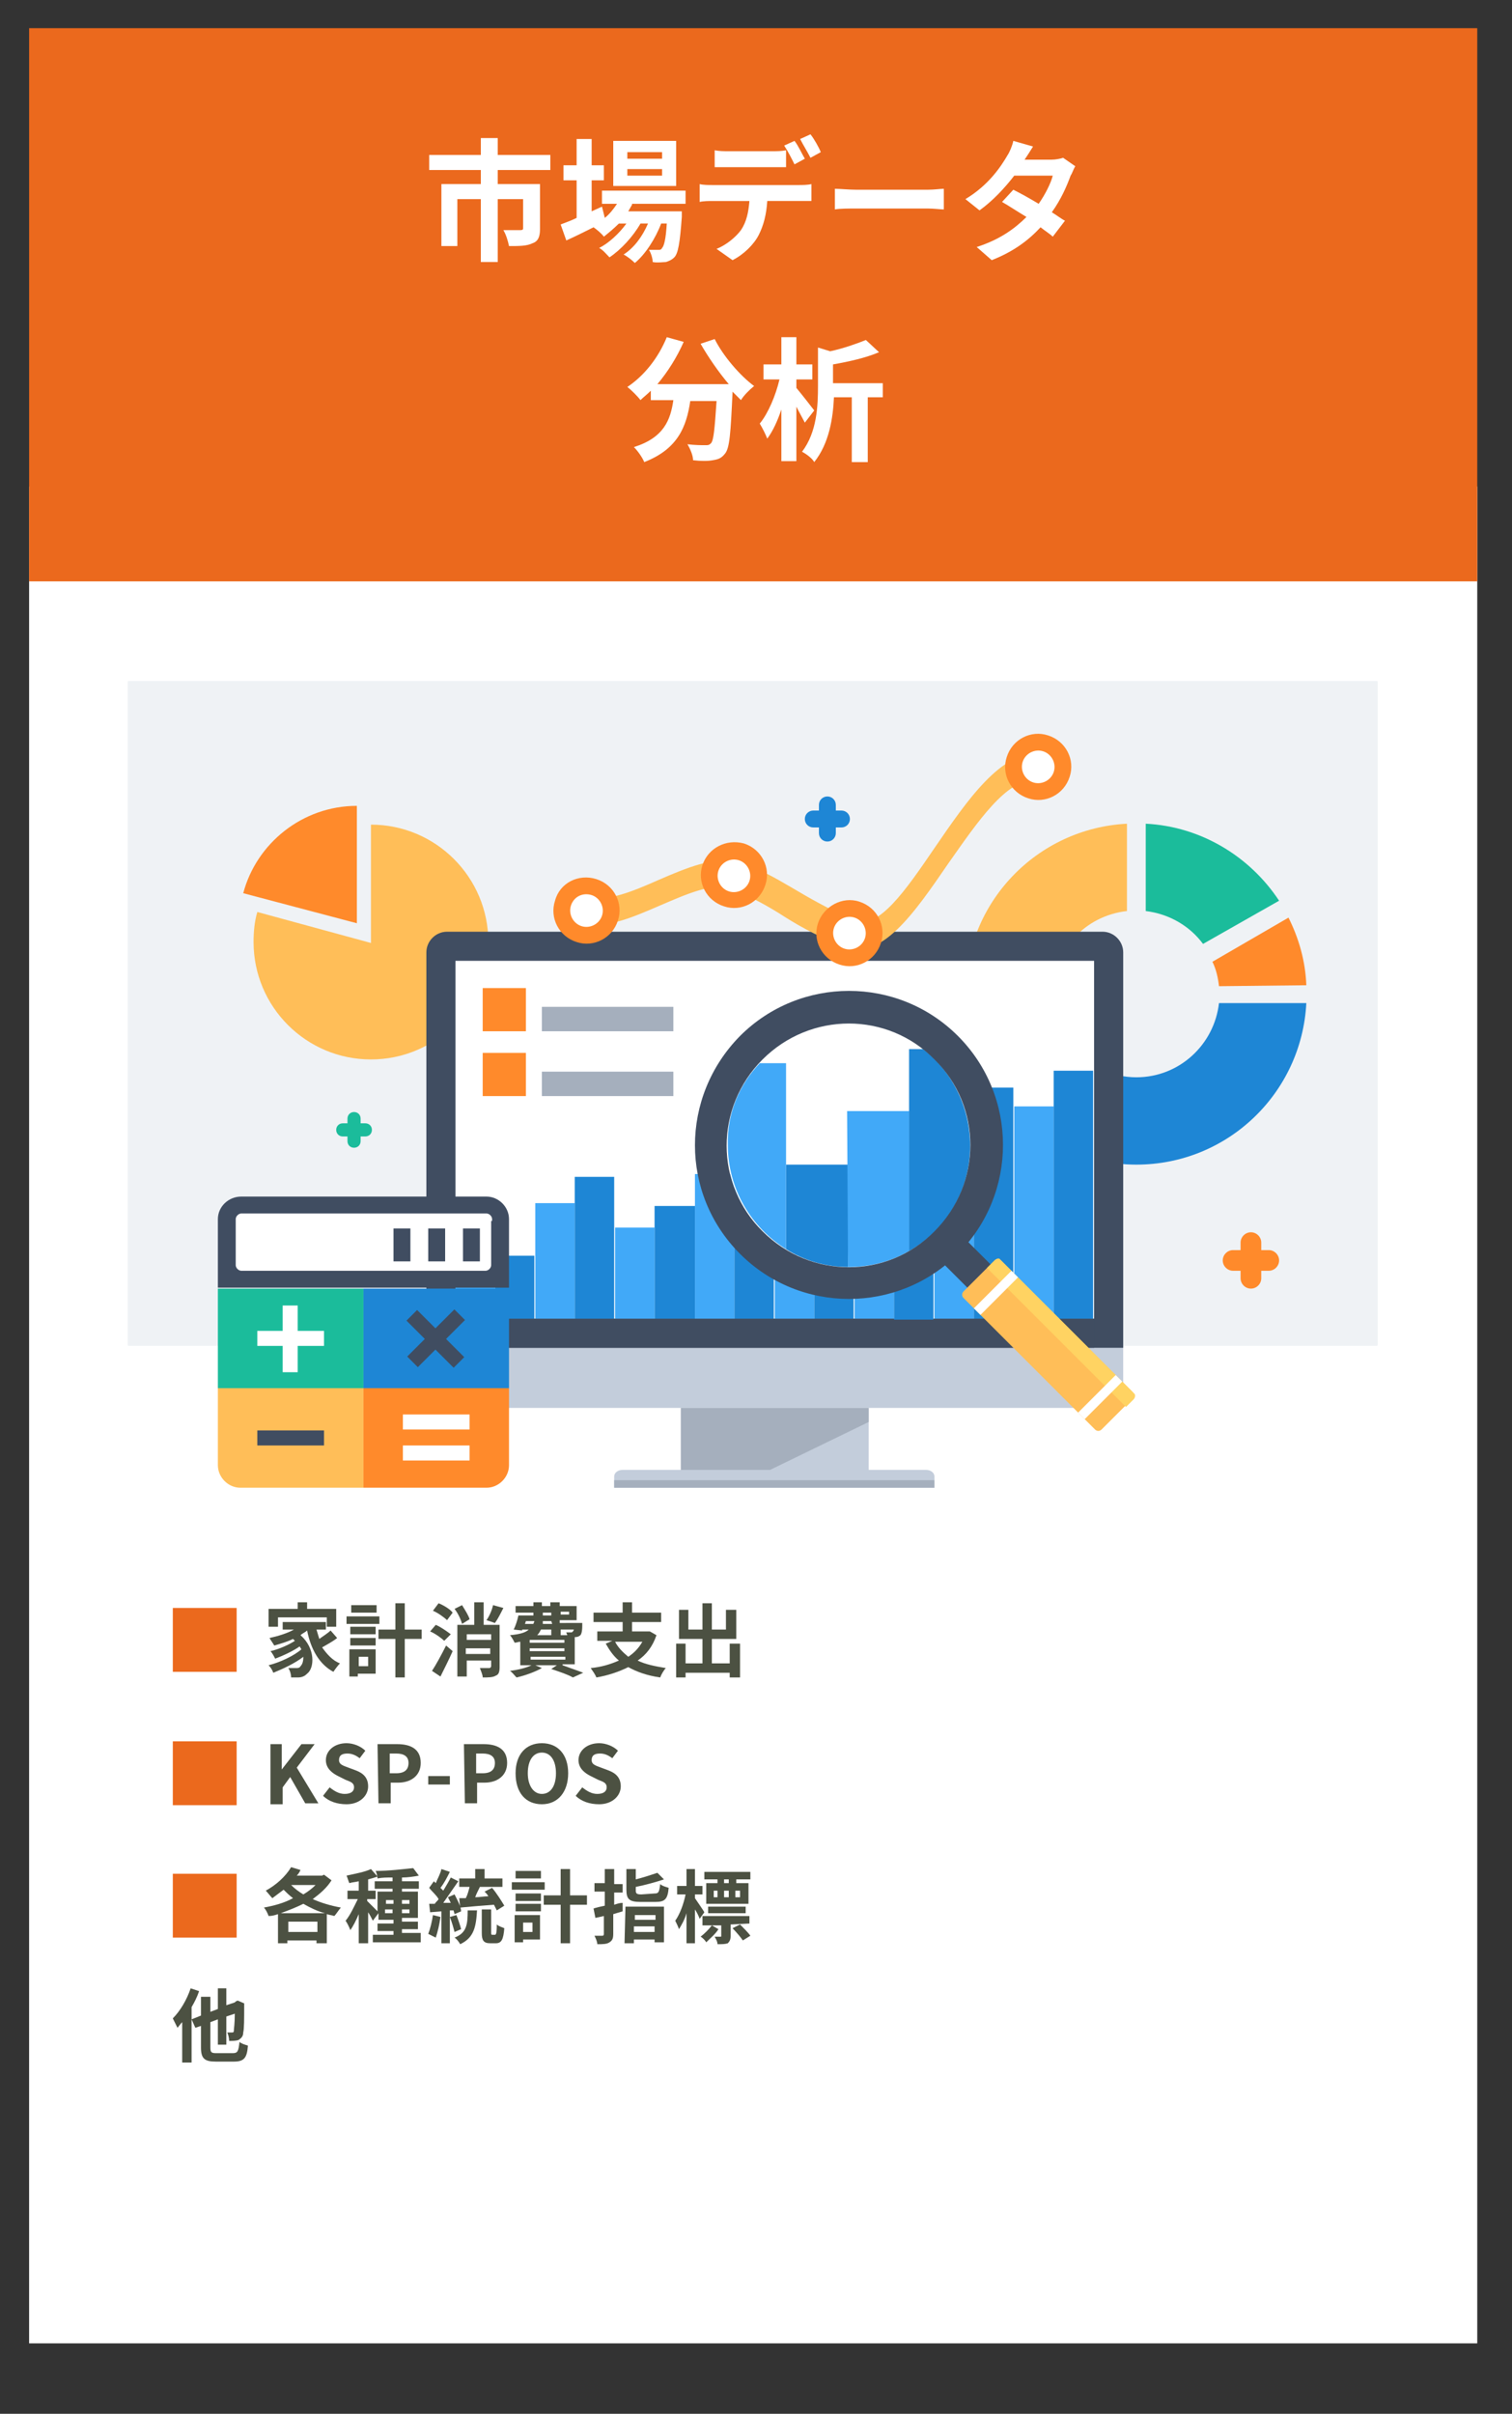 <?xml version="1.0" encoding="utf-8"?>
<!-- Generator: Adobe Illustrator 26.0.1, SVG Export Plug-In . SVG Version: 6.00 Build 0)  -->
<svg version="1.1" id="レイヤー_1" xmlns="http://www.w3.org/2000/svg" xmlns:xlink="http://www.w3.org/1999/xlink" x="0px"
	 y="0px" viewBox="0 0 161 257" style="enable-background:new 0 0 161 257;" xml:space="preserve">
<rect x="0" y="0" width="161" height="257" fill="#333333" stroke="none"/>
<style type="text/css">
	.st0{fill:#FFFFFF;}
	.st1{fill:#EB691D;}
	.st2{fill:#4C5142;}
	.st3{fill:#EFF2F5;}
	.st4{fill-rule:evenodd;clip-rule:evenodd;fill:#1E86D5;}
	.st5{fill-rule:evenodd;clip-rule:evenodd;fill:#FFBE58;}
	.st6{fill-rule:evenodd;clip-rule:evenodd;fill:#1BBC9B;}
	.st7{fill-rule:evenodd;clip-rule:evenodd;fill:#FF8A2B;}
	.st8{fill-rule:evenodd;clip-rule:evenodd;fill:#C3CDDB;}
	.st9{fill-rule:evenodd;clip-rule:evenodd;fill:#404D61;}
	.st10{fill-rule:evenodd;clip-rule:evenodd;fill:#A5AFBD;}
	.st11{fill-rule:evenodd;clip-rule:evenodd;fill:#FFFFFF;}
	.st12{fill-rule:evenodd;clip-rule:evenodd;fill:#41A9F8;}
	.st13{fill-rule:evenodd;clip-rule:evenodd;fill:#FFD362;}
</style>
<rect x="3.1" y="51.8" class="st0" width="154.2" height="197.7"/>
<rect x="3.1" y="3" class="st1" width="154.2" height="58.9"/>
<g>
	<g>
		<path class="st0" d="M53,18.1v1.5h4.5v4.8c0,0.8-0.2,1.3-0.8,1.5c-0.6,0.3-1.4,0.3-2.5,0.3c-0.1-0.5-0.3-1.2-0.6-1.7
			c0.7,0,1.5,0,1.8,0s0.3-0.1,0.3-0.2v-3.1H53v6.7h-1.8v-6.7h-2.5v5H47v-6.6h4.2v-1.5h-5.5v-1.6h5.5v-1.8H53v1.8h5.6v1.6
			C58.6,18.1,53,18.1,53,18.1z"/>
		<path class="st0" d="M67.3,21.8c-0.1,0.2-0.3,0.5-0.4,0.7h5.7c0,0,0,0.4,0,0.6c-0.2,2.8-0.4,3.9-0.8,4.3c-0.3,0.3-0.6,0.4-0.9,0.5
			c-0.3,0-0.9,0.1-1.4,0c0-0.4-0.2-1-0.4-1.3c0.5,0,0.8,0,1,0s0.3,0,0.4-0.2c0.2-0.2,0.4-0.9,0.5-2.6h-0.6c-0.6,1.6-1.7,3.3-2.8,4.2
			c-0.3-0.3-0.8-0.7-1.2-0.9c1.1-0.7,2-1.9,2.6-3.3h-0.8c-0.8,1.4-2.1,2.8-3.3,3.6c-0.3-0.3-0.7-0.8-1.1-1c1-0.5,2.1-1.5,2.9-2.6
			h-0.8c-0.5,0.5-1.1,1-1.6,1.4c-0.2-0.3-0.8-0.8-1.1-1c-1,0.5-2,1-2.9,1.4l-0.6-1.7c0.5-0.2,1.1-0.4,1.7-0.7v-4H60v-1.6h1.4v-2.8
			H63v2.8h1.3v1.6H63v3.3l1.1-0.5l0.3,1.2c0.5-0.4,0.9-0.9,1.3-1.5h-1.6v-1.4H73v1.4h-5.7V21.8z M72,19.8h-6.7V15H72V19.8z
			 M70.5,16.2h-3.7v0.7h3.7V16.2z M70.5,18h-3.7v0.7h3.7V18z"/>
		<path class="st0" d="M85.1,19.7c0.3,0,0.9,0,1.3-0.1v1.8c-0.4,0-0.9,0-1.3,0h-3.4c-0.1,1.5-0.4,2.6-0.9,3.6s-1.6,2.1-2.8,2.7
			l-1.7-1.2c1-0.4,2-1.2,2.6-2c0.6-0.9,0.8-1.9,0.9-3.1h-3.9c-0.4,0-1,0-1.4,0.1v-1.9c0.4,0.1,0.9,0.1,1.4,0.1H85.1z M77.6,17.8
			c-0.5,0-1.1,0-1.5,0V16c0.5,0.1,1,0.1,1.5,0.1h4.6c0.5,0,1,0,1.5-0.1v1.8c-0.5,0-1,0-1.5,0H77.6z M84.6,17.5
			c-0.3-0.6-0.7-1.4-1.1-2l1.1-0.5c0.4,0.5,0.8,1.4,1.1,1.9L84.6,17.5z M86.3,16.8c-0.3-0.6-0.8-1.4-1.1-2l1.1-0.5
			c0.4,0.5,0.9,1.4,1.1,1.9L86.3,16.8z"/>
		<path class="st0" d="M88.9,20.1c0.5,0,1.5,0.1,2.3,0.1h7.6c0.7,0,1.3-0.1,1.7-0.1v2.2c-0.3,0-1.1-0.1-1.7-0.1h-7.6
			c-0.8,0-1.8,0-2.3,0.1V20.1z"/>
		<path class="st0" d="M114.5,17.7c-0.2,0.3-0.3,0.7-0.5,1c-0.4,1.1-1,2.5-2,3.9c0.5,0.3,1,0.7,1.4,0.9l-1.3,1.7
			c-0.3-0.3-0.8-0.6-1.3-1c-1.3,1.4-2.9,2.6-5.2,3.5l-1.6-1.4c2.5-0.8,4.1-2,5.3-3.2c-1-0.6-1.9-1.2-2.6-1.6l1.2-1.3
			c0.8,0.4,1.7,0.9,2.7,1.5c0.7-1,1.3-2.2,1.5-3H108c-1,1.3-2.3,2.7-3.7,3.7l-1.5-1.2c2.5-1.5,3.8-3.5,4.5-4.7
			c0.2-0.3,0.5-1,0.6-1.5l2.1,0.6c-0.3,0.5-0.7,1.1-0.9,1.4l0,0h2.9c0.4,0,0.9-0.1,1.2-0.2L114.5,17.7z"/>
		<path class="st0" d="M76.1,36.1c0.9,1.8,2.7,3.9,4.2,5c-0.5,0.4-1.1,1-1.4,1.5c-0.3-0.3-0.6-0.6-0.9-0.9v0.1
			c-0.2,4.3-0.3,5.9-0.8,6.5c-0.4,0.5-0.7,0.6-1.3,0.7c-0.5,0.1-1.3,0.1-2.1,0c0-0.5-0.3-1.2-0.6-1.7c0.8,0.1,1.5,0.1,1.9,0.1
			c0.3,0,0.4,0,0.6-0.2c0.3-0.3,0.4-1.6,0.6-4.5h-2.8c-0.4,2.7-1.3,5.1-4.9,6.5c-0.2-0.5-0.7-1.2-1.1-1.6c3.2-1,3.9-2.9,4.2-5h-2.4
			v-1c-0.4,0.4-0.8,0.7-1.1,1c-0.3-0.4-1-1.1-1.4-1.4c1.8-1.2,3.3-3.1,4.2-5.3l1.8,0.5c-0.7,1.6-1.7,3.2-2.8,4.5h7.6
			c-1.1-1.3-2.2-2.9-3-4.3L76.1,36.1z"/>
		<path class="st0" d="M85.7,45c-0.2-0.4-0.6-1.1-0.9-1.7v5.8h-1.6v-5.5c-0.4,1.2-0.9,2.3-1.5,3.1c-0.2-0.5-0.5-1.1-0.8-1.6
			c0.9-1.1,1.7-3,2.1-4.7h-1.7v-1.6h1.9v-2.9h1.6v2.9h1.7v1.6h-1.7v0.9c0.5,0.6,1.6,2,1.9,2.4L85.7,45z M94.2,42.3h-1.8v6.9h-1.7
			v-6.9h-1.9c-0.1,2.2-0.5,4.9-2.1,6.9c-0.2-0.4-0.9-0.9-1.3-1.1c1.6-2.1,1.7-4.9,1.7-7V37l1.3,0.4c1.4-0.3,2.8-0.8,3.8-1.2l1.4,1.3
			c-1.4,0.6-3.2,1-4.9,1.3v2H94v1.5H94.2z"/>
	</g>
</g>
<path class="st1" d="M25.2,171.2v6.8h-6.8v-6.8H25.2z"/>
<path class="st2" d="M35.9,174.4c-0.5,0.4-1.1,0.7-1.6,1c0.5,0.7,1.1,1.4,1.9,1.7c-0.2,0.2-0.5,0.6-0.7,0.9
	c-1.5-0.8-2.4-2.4-2.8-4.4l0,0c-0.2,0.2-0.5,0.3-0.7,0.5c1.6,1.4,1.5,3.5,0.7,4.1c-0.3,0.3-0.6,0.4-1,0.4c-0.2,0-0.5,0-0.7,0
	c0-0.3-0.1-0.7-0.3-1c0.3,0,0.6,0,0.8,0c0.2,0,0.4,0,0.5-0.2c0.2-0.2,0.3-0.5,0.3-1c-0.9,0.7-2.2,1.3-3.2,1.7
	c-0.1-0.3-0.3-0.6-0.5-0.8c1.2-0.3,2.7-1,3.5-1.7c-0.1-0.1-0.1-0.2-0.2-0.3c-0.7,0.5-1.8,1-2.6,1.3c-0.1-0.2-0.3-0.6-0.5-0.8
	c0.9-0.2,2-0.7,2.6-1.1c-0.1-0.1-0.1-0.1-0.2-0.2c-0.6,0.3-1.3,0.5-2,0.7c-0.1-0.2-0.4-0.6-0.5-0.8c0.9-0.2,1.9-0.5,2.6-0.9h-1.2
	v-0.8h4.6v0.8h-1c0.1,0.3,0.2,0.7,0.3,1c0.4-0.3,0.9-0.6,1.2-0.9L35.9,174.4z M29.6,173.2h-1v-1.9h3.1v-0.7h1v0.7h3.1v1.9h-1v-1
	h-5.2C29.6,172.2,29.6,173.2,29.6,173.2z"/>
<path class="st2" d="M40.4,172.9h-3.5v-0.8h3.5V172.9z M40,178.2h-1.9v0.3h-0.9v-2.9H40V178.2z M37.3,173.2H40v0.8h-2.7V173.2z
	 M37.3,174.4H40v0.8h-2.7V174.4z M40.1,171.7h-2.7v-0.8h2.7V171.7z M38.2,176.4v1h1v-1H38.2z M44.9,174.5h-1.8v4.1h-1v-4.1h-1.8v-1
	h1.8v-2.8h1v2.8h1.8V174.5z"/>
<path class="st2" d="M47.3,174.7c-0.3-0.3-1-0.8-1.5-1l0.6-0.7c0.5,0.2,1.2,0.7,1.6,1L47.3,174.7z M46,177.9c0.4-0.6,1-1.7,1.5-2.7
	l0.7,0.6c-0.4,0.9-0.9,1.9-1.3,2.7L46,177.9z M46.7,170.7c0.5,0.2,1.2,0.6,1.5,1l-0.6,0.8c-0.3-0.3-1-0.8-1.5-1L46.7,170.7z
	 M49.2,172.9c-0.1-0.4-0.4-1.1-0.8-1.6l0.8-0.4c0.3,0.5,0.7,1.1,0.8,1.5L49.2,172.9z M53.2,177.5c0,0.5-0.1,0.8-0.4,0.9
	c-0.3,0.2-0.8,0.2-1.4,0.2c0-0.3-0.2-0.7-0.3-1c0.4,0,0.8,0,1,0c0.1,0,0.2-0.1,0.2-0.2v-0.6h-2.6v1.7h-1V173h1.8v-2.4h1v2.4h1.7
	V177.5z M49.7,174v0.6h2.6V174H49.7z M52.2,176.1v-0.6h-2.6v0.6H52.2z M53.6,171.2c-0.3,0.6-0.6,1.2-0.9,1.6l-0.9-0.3
	c0.3-0.4,0.6-1.1,0.7-1.6L53.6,171.2z"/>
<path class="st2" d="M59.9,177.3c0.8,0.3,1.7,0.6,2.2,0.8l-1.1,0.5c-0.5-0.3-1.4-0.6-2.3-0.9l0.6-0.4H57l0.7,0.3
	c-0.7,0.4-1.8,0.8-2.7,1c-0.2-0.2-0.5-0.6-0.7-0.7c0.8-0.1,1.7-0.3,2.3-0.6h-1.2v-2.5c-0.2,0-0.4,0.1-0.6,0.1
	c-0.1-0.2-0.3-0.6-0.5-0.8c1.1-0.1,1.7-0.3,2-0.6h-0.7v0.1l-0.9-0.1c0.2-0.4,0.4-1,0.5-1.5h1.6v-0.3h-1.9V171h1.9v-0.4h0.9v0.4h0.9
	v-0.4h1v0.4h1.8v1.5h-1.8v0.3H62c0,0,0,0.2,0,0.3c0,0.6-0.1,0.9-0.2,1c-0.1,0.1-0.3,0.2-0.5,0.2h-0.1v2.9h-1.3V177.3z M55.9,172.9
	h0.9c0-0.1,0.1-0.2,0.1-0.3H56L55.9,172.9z M60.1,174.6h-3.7v0.3h3.7V174.6z M60.1,175.5h-3.7v0.3h3.7V175.5z M56.5,176.7h3.7v-0.3
	h-3.7V176.7z M57.6,173.5c-0.1,0.2-0.2,0.4-0.4,0.6h1.5v-0.6H57.6z M58.7,172.6h-0.9c0,0.1,0,0.2,0,0.3h1L58.7,172.6L58.7,172.6z
	 M57.8,172h0.9v-0.3h-0.9V172z M59.7,171.6v0.3h0.9v-0.3H59.7z M59.7,173.5v0.6h0.7c0-0.1-0.1-0.2-0.1-0.3c0.2,0,0.4,0,0.5,0
	s0.1,0,0.2-0.1c0,0,0.1-0.1,0.1-0.2H59.7z"/>
<path class="st2" d="M69.9,174.1c-0.4,1.2-1.1,2.1-2,2.7c0.8,0.4,1.8,0.6,3,0.8c-0.2,0.2-0.5,0.7-0.6,1c-1.4-0.2-2.5-0.6-3.4-1.1
	c-1,0.5-2.2,0.9-3.4,1.1c-0.1-0.3-0.4-0.7-0.6-1c1.1-0.1,2.1-0.4,3-0.8c-0.6-0.5-1-1.1-1.4-1.8l0.7-0.3h-1.6v-1h2.7v-1h-3.1v-1h3.1
	v-1.1h1v1.1h3.1v1h-3.1v1H69h0.2L69.9,174.1z M65.5,174.8c0.3,0.6,0.8,1.1,1.4,1.6c0.6-0.4,1.1-0.9,1.5-1.6H65.5z"/>
<path class="st2" d="M78.8,175v3.6h-1.1v-0.5H73v0.5h-1V175h1v2.1h1.8v-2.6h-2.5v-3.1h1v2.1h1.5v-2.8h1v2.8h1.5v-2.1h1.1v3.1h-2.6
	v2.6h1.9V175H78.8z"/>
<path class="st1" d="M25.2,185.4v6.8h-6.8v-6.8H25.2z"/>
<path class="st2" d="M28.8,185.7H30v2.7l0,0l2.1-2.7h1.4l-1.9,2.5l2.3,3.8h-1.4l-1.6-2.8l-0.8,1.1v1.8h-1.3
	C28.8,192.1,28.8,185.7,28.8,185.7z"/>
<path class="st2" d="M34.4,191.2l0.7-0.9c0.5,0.4,1,0.7,1.6,0.7c0.7,0,1-0.3,1-0.7c0-0.5-0.4-0.6-0.9-0.8l-0.8-0.4
	c-0.6-0.3-1.3-0.8-1.3-1.7c0-1,0.9-1.8,2.2-1.8c0.7,0,1.5,0.3,2,0.8l-0.6,0.8c-0.4-0.3-0.8-0.5-1.3-0.5c-0.6,0-0.9,0.2-0.9,0.7
	s0.5,0.6,1,0.8l0.8,0.3c0.8,0.3,1.3,0.8,1.3,1.7c0,1-0.9,1.9-2.3,1.9C35.9,192.1,35,191.8,34.4,191.2z"/>
<path class="st2" d="M40.2,185.7h2.1c1.4,0,2.5,0.5,2.5,2c0,1.4-1.1,2.1-2.4,2.1h-0.8v2.2h-1.3L40.2,185.7L40.2,185.7z M42.2,188.8
	c0.9,0,1.3-0.4,1.3-1.1c0-0.7-0.5-1-1.3-1h-0.7v2.1H42.2z"/>
<path class="st2" d="M45.6,189.1h2.3v0.9h-2.3V189.1z"/>
<path class="st2" d="M49.4,185.7h2.1c1.4,0,2.5,0.5,2.5,2c0,1.4-1.1,2.1-2.4,2.1h-0.8v2.2h-1.3L49.4,185.7L49.4,185.7z M51.4,188.8
	c0.9,0,1.3-0.4,1.3-1.1c0-0.7-0.5-1-1.3-1h-0.7v2.1H51.4z"/>
<path class="st2" d="M54.9,188.8c0-2,1.1-3.2,2.8-3.2s2.8,1.2,2.8,3.2s-1.1,3.3-2.8,3.3S54.9,190.9,54.9,188.8z M59.2,188.8
	c0-1.4-0.6-2.2-1.5-2.2s-1.5,0.8-1.5,2.2c0,1.3,0.6,2.2,1.5,2.2C58.6,191,59.2,190.2,59.2,188.8z"/>
<path class="st2" d="M61.3,191.2l0.7-0.9c0.5,0.4,1,0.7,1.6,0.7c0.7,0,1-0.3,1-0.7c0-0.5-0.4-0.6-0.9-0.8l-0.8-0.4
	c-0.6-0.3-1.3-0.8-1.3-1.7c0-1,0.9-1.8,2.2-1.8c0.7,0,1.5,0.3,2,0.8l-0.6,0.8c-0.4-0.3-0.8-0.5-1.3-0.5c-0.6,0-0.9,0.2-0.9,0.7
	s0.5,0.6,1,0.8l0.8,0.3c0.8,0.3,1.3,0.8,1.3,1.7c0,1-0.9,1.9-2.3,1.9C62.8,192.1,61.9,191.8,61.3,191.2z"/>
<path class="st1" d="M25.2,199.5v6.8h-6.8v-6.8H25.2z"/>
<path class="st2" d="M35.3,200.2c-0.5,0.8-1.2,1.4-2,2c0.9,0.4,1.9,0.7,3,0.9c-0.2,0.2-0.5,0.7-0.7,0.9c-0.3-0.1-0.5-0.1-0.8-0.2
	v3.1h-1.1v-0.3h-3.1v0.3h-1v-3.1c-0.3,0.1-0.6,0.2-1,0.2c-0.1-0.3-0.3-0.7-0.5-0.9c1.1-0.2,2.2-0.5,3.1-1c-0.4-0.3-0.7-0.6-1-0.9
	c-0.4,0.3-0.8,0.6-1.2,0.9c-0.2-0.2-0.5-0.6-0.7-0.8c1.1-0.6,2.1-1.5,2.7-2.5l1,0.3c-0.1,0.2-0.2,0.4-0.4,0.6h2.7l0.2-0.1
	L35.3,200.2z M34.6,203.7c-0.8-0.2-1.6-0.6-2.3-1c-0.8,0.4-1.6,0.7-2.4,1H34.6z M33.8,205.7v-1.1h-3.1v1.1H33.8z M31,200.7
	c0.4,0.4,0.8,0.7,1.3,1c0.5-0.3,0.9-0.6,1.3-1H31z"/>
<path class="st2" d="M44.8,206v0.8h-5.1V206h2.2v-0.4h-1.7v-0.8h1.7v-0.4h-1.6v-0.7l-0.6,0.8c-0.1-0.2-0.3-0.6-0.5-0.9v3.3h-1v-3.1
	c-0.3,0.7-0.6,1.3-0.9,1.7c-0.1-0.3-0.3-0.7-0.5-1c0.5-0.6,0.9-1.5,1.3-2.3H37v-0.9h1.2v-1c-0.4,0.1-0.7,0.1-1,0.2
	c-0.1-0.2-0.2-0.6-0.3-0.8c0.9-0.2,2-0.4,2.6-0.7l0.7,0.8c-0.3,0.1-0.6,0.2-1,0.3v1.2H40v0.9h-0.9v0.2c0.2,0.2,0.9,0.9,1.1,1.1v-2.1
	h1.6v-0.3h-1.9v-0.8h1.9v-0.4c-0.6,0-1.1,0-1.6,0.1c0-0.2-0.1-0.6-0.2-0.8c1.4,0,3-0.2,4-0.3l0.6,0.8c-0.5,0.1-1.2,0.2-1.8,0.2v0.4
	h1.8v0.8h-1.8v0.3h1.7v2.8h-1.7v0.4h1.7v0.8h-1.7v0.4h2C44.8,205.8,44.8,206,44.8,206z M41.1,202.7h0.8v-0.4h-0.8V202.7z
	 M41.8,203.7v-0.4H41v0.4H41.8z M42.8,202.3v0.4h0.8v-0.4H42.8z M43.6,203.3h-0.8v0.4h0.8V203.3z"/>
<path class="st2" d="M46.9,204.1c-0.1,0.8-0.3,1.6-0.5,2.2c-0.2-0.1-0.6-0.3-0.8-0.4c0.2-0.5,0.4-1.3,0.5-2L46.9,204.1z M47.9,203.4
	v3.5H47v-3.4l-1.2,0.1l-0.1-0.9h0.6c0.1-0.2,0.3-0.3,0.4-0.5c-0.2-0.4-0.7-0.8-1-1.2l0.5-0.7c0.1,0.1,0.1,0.1,0.2,0.2
	c0.2-0.5,0.5-1,0.6-1.5l0.9,0.3c-0.3,0.6-0.6,1.2-1,1.7c0.1,0.1,0.2,0.2,0.3,0.3c0.3-0.5,0.6-1,0.8-1.4l0.8,0.4
	c-0.5,0.7-1.1,1.6-1.6,2.3H48c-0.1-0.2-0.2-0.4-0.3-0.6l0.7-0.3c0.3,0.6,0.7,1.3,0.7,1.8l-0.7,0.3c0-0.1-0.1-0.3-0.1-0.4L47.9,203.4
	z M48.4,205.7c-0.1-0.4-0.3-1.1-0.5-1.6l0.7-0.2c0.2,0.5,0.4,1.1,0.5,1.5L48.4,205.7z M50.8,203.3c-0.1,1.8-0.3,3-1.8,3.7
	c-0.1-0.2-0.4-0.6-0.6-0.7c1.3-0.5,1.4-1.4,1.4-2.9h1C50.8,203.4,50.8,203.3,50.8,203.3z M48.9,202.1c0.2,0,0.4,0,0.7,0
	c0.2-0.4,0.3-0.8,0.4-1.2h-1.1V200h1.7v-1h1v1h1.9v0.9h-2.4c-0.2,0.4-0.4,0.8-0.5,1.1c0.5,0,0.9-0.1,1.4-0.1
	c-0.1-0.2-0.3-0.4-0.4-0.5l0.8-0.4c0.5,0.6,1,1.4,1.3,1.9l-0.8,0.5c-0.1-0.2-0.2-0.4-0.3-0.6c-1.3,0.1-2.6,0.2-3.6,0.3L48.9,202.1z
	 M52.7,206c0.1,0,0.2-0.1,0.2-1.1c0.2,0.2,0.6,0.3,0.8,0.4c-0.1,1.2-0.3,1.6-0.9,1.6h-0.6c-0.7,0-0.9-0.3-0.9-1.1v-2.5h1v2.4
	c0,0.2,0,0.3,0.1,0.3L52.7,206L52.7,206z"/>
<path class="st2" d="M58,201.2h-3.5v-0.8H58V201.2z M57.6,206.5h-1.9v0.3h-0.9v-2.9h2.7v2.6L57.6,206.5L57.6,206.5z M54.9,201.6h2.7
	v0.8h-2.7V201.6z M54.9,202.7h2.7v0.8h-2.7V202.7z M57.6,200h-2.7v-0.8h2.7V200z M55.7,204.7v1h1v-1H55.7z M62.5,202.8h-1.8v4.1h-1
	v-4.1h-1.8v-1h1.8V199h1v2.8h1.8V202.8z"/>
<path class="st2" d="M66.3,203.5c-0.3,0.1-0.7,0.2-1,0.3v2.1c0,0.5-0.1,0.7-0.4,0.9s-0.7,0.2-1.3,0.2c0-0.3-0.2-0.7-0.3-0.9
	c0.3,0,0.7,0,0.8,0c0.1,0,0.2,0,0.2-0.2V204l-0.9,0.2l-0.2-1c0.3-0.1,0.7-0.2,1.2-0.3v-1.5h-1.1v-0.9h1.1V199h1v1.6h0.9v0.9h-0.9
	v1.3c0.3-0.1,0.6-0.2,0.9-0.2V203.5z M66.6,203h4.1v3.8h-1v-0.3h-2.2v0.4h-1L66.6,203L66.6,203z M69.7,201.6c0.4,0,0.5-0.1,0.6-1
	c0.2,0.2,0.6,0.3,0.9,0.4c-0.1,1.2-0.4,1.5-1.4,1.5h-1.6c-1.2,0-1.5-0.3-1.5-1.3V199h1v1.1c0.8-0.2,1.7-0.5,2.3-0.7l0.7,0.7
	c-0.9,0.3-2,0.6-3,0.8v0.4c0,0.3,0.1,0.4,0.6,0.4L69.7,201.6L69.7,201.6z M67.6,203.9v0.5h2.2v-0.5H67.6z M69.7,205.7v-0.6h-2.2v0.6
	H69.7z"/>
<path class="st2" d="M74.5,204.3c-0.1-0.3-0.3-0.7-0.5-1v3.6h-0.9v-3.2c-0.2,0.7-0.5,1.2-0.8,1.7c-0.1-0.3-0.3-0.7-0.4-0.9
	c0.5-0.7,0.9-1.8,1.1-2.8h-0.9v-0.9h1V199H74v1.8h0.8v0.9H74v0.4c0.2,0.3,0.9,1.3,1,1.5L74.5,204.3z M76.5,205.4
	c-0.3,0.5-0.9,1-1.3,1.4c-0.1-0.2-0.4-0.5-0.6-0.6c0.4-0.3,0.9-0.8,1.2-1.2L76.5,205.4z M77.8,204.9v1.2c0,0.4-0.1,0.6-0.3,0.8
	c-0.3,0.1-0.6,0.1-1.1,0.1c0-0.3-0.2-0.6-0.3-0.8c0.3,0,0.5,0,0.6,0s0.1,0,0.1-0.1V205h-2v-1h5v0.8L77.8,204.9L77.8,204.9z
	 M76.4,200.1H75v-0.8h4.9v0.8h-1.5v0.4h1.3v2.2h-4.5v-2.2h1.2V200.1z M75.4,203.7V203h4v0.7H75.4z M76,202h0.4v-0.7H76V202z
	 M77.1,201.3v0.7h0.5v-0.7H77.1z M77.6,200.1h-0.5v0.4h0.5V200.1z M78.8,204.9c0.4,0.4,0.9,0.9,1.1,1.2l-0.8,0.5
	c-0.2-0.3-0.7-0.9-1.1-1.3L78.8,204.9z M78.8,201.3h-0.5v0.7h0.5V201.3z"/>
<path class="st2" d="M21.2,212c-0.2,0.6-0.5,1.2-0.8,1.7v5.9h-1v-4.3c-0.2,0.2-0.4,0.5-0.5,0.6c-0.1-0.2-0.4-0.8-0.5-1
	c0.8-0.8,1.5-2,1.9-3.2L21.2,212z M24.8,218.6c0.5,0,0.6-0.2,0.7-1.2c0.2,0.2,0.6,0.3,0.9,0.4c-0.1,1.3-0.4,1.7-1.5,1.7H23
	c-1.2,0-1.6-0.3-1.6-1.5v-2.3l-0.6,0.2l-0.4-0.9l1-0.4v-2h1v1.6l0.8-0.3v-2.2h0.9v1.8l0.9-0.3l0.1-0.1l0.2-0.1l0.7,0.3v0.2
	c0,1.5,0,2.5-0.1,2.9c0,0.4-0.2,0.6-0.5,0.8c-0.3,0.1-0.7,0.1-1,0.1c0-0.3-0.1-0.7-0.2-0.9c0.2,0,0.4,0,0.5,0s0.2,0,0.2-0.2
	s0.1-0.7,0.1-1.8l-0.9,0.3v3h-0.9V215l-0.8,0.3v2.7c0,0.5,0.1,0.6,0.6,0.6H24.8L24.8,218.6z"/>
<path class="st3" d="M146.6,143.3H13.7c-0.1,0-0.1-0.1-0.1-0.1V72.6c0-0.1,0.1-0.1,0.1-0.1h132.9c0.1,0,0.1,0.1,0.1,0.1v70.5
	C146.7,143.2,146.7,143.3,146.6,143.3z"/>
<g>
	<g>
		<path class="st4" d="M112.8,122c2.5,1.3,5.3,2,8.2,2c9.7,0,17.6-7.6,18.1-17.2h-9.3c-0.5,4.4-4.2,7.9-8.8,7.9
			c-1.3,0-2.5-0.3-3.5-0.7L112.8,122z"/>
		<path class="st5" d="M120,87.7c-9.6,0.5-17.2,8.4-17.2,18.1c0,6.4,3.3,12,8.2,15.2l4.7-8.1c-2.2-1.6-3.6-4.2-3.6-7.1
			c0-4.6,3.4-8.3,7.9-8.8V87.7z"/>
		<path class="st6" d="M136.2,95.9c-3.1-4.7-8.3-7.9-14.2-8.2V97c2.5,0.3,4.7,1.6,6.1,3.5L136.2,95.9z"/>
		<path class="st7" d="M139.1,104.9c-0.1-2.6-0.8-5-1.9-7.2l-8.1,4.7c0.4,0.8,0.6,1.7,0.7,2.6L139.1,104.9L139.1,104.9z"/>
	</g>
	<path class="st7" d="M38,98.3l-12.1-3.2c1.4-5.3,6.3-9.3,12.1-9.3V98.3z"/>
	<path class="st5" d="M39.5,100.4V87.8c6.9,0,12.5,5.6,12.5,12.5s-5.6,12.5-12.5,12.5S27,107.2,27,100.3c0-1.1,0.1-2.2,0.4-3.2
		L39.5,100.4z"/>
	<path class="st8" d="M47.6,149.9h69.8c1.2,0,2.2-1,2.2-2.2v-4.4H45.4v4.4C45.4,148.9,46.4,149.9,47.6,149.9z"/>
	<path class="st9" d="M47.6,99.2h69.8c1.2,0,2.2,1,2.2,2.2v42.1H45.4v-42.1C45.4,100.2,46.4,99.2,47.6,99.2z"/>
	<rect x="72.5" y="149.9" class="st8" width="20" height="6.8"/>
	<path class="st8" d="M81.8,156.5h15.7h1.1c0.5,0,0.9,0.3,0.9,0.7v1.2H65.4v-1.2c0-0.4,0.4-0.7,0.9-0.7H70H81.8z"/>
	<polygon class="st10" points="72.5,149.9 92.5,149.9 92.5,151.4 82,156.5 72.5,156.5 	"/>
	<rect x="65.4" y="157.6" class="st10" width="34.1" height="0.8"/>
	<rect x="48.5" y="102.3" class="st11" width="68" height="38.1"/>
	<rect x="48.5" y="140.4" class="st9" width="68" height="3.1"/>
	<rect x="57" y="128.1" class="st12" width="4.2" height="12.3"/>
	<rect x="61.2" y="125.3" class="st4" width="4.2" height="15.1"/>
	<rect x="69.7" y="128.4" class="st4" width="4.3" height="12"/>
	<rect x="74" y="125" class="st12" width="4.2" height="15.4"/>
	<rect x="78.2" y="122.3" class="st4" width="4.2" height="18.1"/>
	<rect x="52.7" y="133.7" class="st4" width="4.2" height="6.7"/>
	<rect x="65.5" y="130.7" class="st12" width="4.2" height="9.7"/>
	<rect x="86.7" y="124.6" class="st4" width="4.2" height="15.8"/>
	<rect x="91" y="120.9" class="st12" width="4.2" height="19.5"/>
	<rect x="82.5" y="117.6" class="st12" width="4.2" height="22.8"/>
	<rect x="108" y="117.8" class="st12" width="4.2" height="22.6"/>
	<rect x="99.5" y="119.6" class="st12" width="4.2" height="20.8"/>
	<rect x="95.2" y="116.7" class="st4" width="4.2" height="23.8"/>
	<rect x="103.7" y="115.8" class="st4" width="4.2" height="24.6"/>
	<rect x="48.5" y="132.2" class="st12" width="4.2" height="8.2"/>
	<rect x="112.2" y="114" class="st4" width="4.2" height="26.4"/>
	<g>
		<path class="st11" d="M90.4,109c-7.1,0-13,5.8-13,13c0,7.1,5.8,13,13,13c7.1,0,13-5.8,13-13C103.3,114.8,97.5,109,90.4,109z"/>
		<g>
			<path class="st4" d="M83.7,124h6.6v10.9c-2.4,0-4.7-0.7-6.6-1.9V124z"/>
			<path class="st12" d="M90.2,118.3h6.6v14.9c-1.9,1.1-4.1,1.7-6.4,1.7h-0.1L90.2,118.3L90.2,118.3z"/>
			<path class="st12" d="M80.9,113.2h2.8V133c-3.7-2.3-6.2-6.4-6.2-11.1C77.4,118.6,78.7,115.5,80.9,113.2z"/>
			<path class="st4" d="M98.3,111.7h-1.5v21.5c3.9-2.2,6.5-6.4,6.5-11.2C103.3,117.8,101.3,114,98.3,111.7z"/>
		</g>
	</g>
	<g>
		<path class="st9" d="M78.8,110.3c6.4-6.4,16.8-6.4,23.2,0c6.4,6.4,6.4,16.8,0,23.2s-16.8,6.4-23.2,0
			C72.4,127.1,72.4,116.8,78.8,110.3L78.8,110.3z M81.2,112.8c-5.1,5.1-5.1,13.3,0,18.3c5.1,5.1,13.3,5.1,18.3,0
			c5.1-5.1,5.1-13.3,0-18.3C94.5,107.7,86.3,107.7,81.2,112.8z"/>
		
			<rect x="103.8" y="130.4" transform="matrix(0.707 -0.707 0.707 0.707 -66.072 114.794)" class="st9" width="3.5" height="13.5"/>
		<path class="st5" d="M106.6,134.2l14,14c0.2,0.2,0.2,0.5,0,0.7l-3.3,3.3c-0.2,0.2-0.5,0.2-0.7,0l-14-14c-0.2-0.2-0.2-0.5,0-0.7
			l3.3-3.3C106.1,134,106.4,134,106.6,134.2z"/>
		<path class="st13" d="M106.5,134.1l14.3,14.3c0.1,0.1,0.1,0.4-0.1,0.6l-0.8,0.8L105.1,135l0.8-0.8
			C106.1,134,106.4,133.9,106.5,134.1z"/>
		<path class="st11" d="M107.7,135.3l0.7,0.7l-4,4l-0.7-0.7L107.7,135.3L107.7,135.3z M118.8,146.4l0.7,0.7l-4,4l-0.7-0.7
			L118.8,146.4z"/>
	</g>
	<rect x="51.4" y="105.2" class="st7" width="4.6" height="4.6"/>
	<rect x="57.7" y="107.2" class="st10" width="14" height="2.6"/>
	<rect x="51.4" y="112.1" class="st7" width="4.6" height="4.6"/>
	<rect x="57.7" y="114.1" class="st10" width="14" height="2.6"/>
	<path class="st7" d="M133.2,131.2L133.2,131.2c0.6,0,1.1,0.5,1.1,1.1v0.8h0.8c0.6,0,1.1,0.5,1.1,1.1l0,0c0,0.6-0.5,1.1-1.1,1.1
		h-0.8v0.8c0,0.6-0.5,1.1-1.1,1.1l0,0c-0.6,0-1.1-0.5-1.1-1.1v-0.8h-0.8c-0.6,0-1.1-0.5-1.1-1.1l0,0c0-0.6,0.5-1.1,1.1-1.1h0.8v-0.8
		C132.1,131.7,132.6,131.2,133.2,131.2z"/>
	<path class="st6" d="M37.7,118.4L37.7,118.4c0.4,0,0.7,0.3,0.7,0.7v0.5h0.5c0.4,0,0.7,0.3,0.7,0.7l0,0c0,0.4-0.3,0.7-0.7,0.7h-0.5
		v0.5c0,0.4-0.3,0.7-0.7,0.7l0,0c-0.4,0-0.7-0.3-0.7-0.7V121h-0.5c-0.4,0-0.7-0.3-0.7-0.7l0,0c0-0.4,0.3-0.7,0.7-0.7H37v-0.5
		C37,118.7,37.3,118.4,37.7,118.4z"/>
	<path class="st4" d="M88.1,84.8L88.1,84.8c0.5,0,0.9,0.4,0.9,0.9v0.6h0.6c0.5,0,0.9,0.4,0.9,0.9l0,0c0,0.5-0.4,0.9-0.9,0.9H89v0.6
		c0,0.5-0.4,0.9-0.9,0.9l0,0c-0.5,0-0.9-0.4-0.9-0.9v-0.6h-0.6c-0.5,0-0.9-0.4-0.9-0.9l0,0c0-0.5,0.4-0.9,0.9-0.9h0.6v-0.6
		C87.2,85.2,87.6,84.8,88.1,84.8z"/>
	<g>
		<path class="st5" d="M62.9,95.5c1.8,0.5,4.5-0.6,7.2-1.8c3-1.3,6.1-2.6,8.5-1.9c2.3,0.7,3.8,1.6,5.7,2.7c1.7,1,3.7,2.2,6.7,3.5
			c2.5,1.1,5.5-3.3,8.5-7.7c3.5-5.1,7.1-10.4,11.3-10.1l-0.6,2.9c-3-0.2-6.1,4.4-9.2,8.8c-3.7,5.4-7.2,10.5-11.2,8.9
			c-3.2-1.3-5.2-2.5-6.9-3.6c-1.8-1.1-3.3-1.9-5.3-2.6c-1.8-0.6-4.5,0.6-7.3,1.8c-3,1.3-6,2.6-8.5,1.9L62.9,95.5z"/>
		<path class="st7" d="M91.5,96c1.9,0.6,2.9,2.6,2.3,4.4c-0.6,1.9-2.6,2.9-4.4,2.3c-1.9-0.6-2.9-2.6-2.3-4.4S89.7,95.4,91.5,96z"/>
		<path class="st11" d="M91,97.7c0.9,0.3,1.4,1.3,1.1,2.2c-0.3,0.9-1.3,1.4-2.2,1.1c-0.9-0.3-1.4-1.3-1.1-2.2
			C89.1,97.9,90.1,97.4,91,97.7z"/>
		<path class="st7" d="M111.6,78.3c1.9,0.6,2.9,2.6,2.3,4.4c-0.6,1.9-2.6,2.9-4.4,2.3c-1.9-0.6-2.9-2.6-2.3-4.4
			C107.8,78.7,109.8,77.7,111.6,78.3z"/>
		<path class="st11" d="M111.1,80c0.9,0.3,1.4,1.3,1.1,2.2c-0.3,0.9-1.3,1.4-2.2,1.1c-0.9-0.3-1.4-1.3-1.1-2.2
			C109.2,80.2,110.2,79.7,111.1,80z"/>
		<path class="st7" d="M79.2,89.8c1.9,0.6,2.9,2.6,2.3,4.4c-0.6,1.9-2.6,2.9-4.4,2.3c-1.9-0.6-2.9-2.6-2.3-4.4
			C75.4,90.3,77.3,89.3,79.2,89.8z"/>
		<path class="st11" d="M78.7,91.6c0.9,0.3,1.4,1.3,1.1,2.2c-0.3,0.9-1.3,1.4-2.2,1.1c-0.9-0.3-1.4-1.3-1.1-2.2S77.8,91.3,78.7,91.6
			z"/>
		<path class="st7" d="M63.5,93.6c1.9,0.6,2.9,2.6,2.3,4.4c-0.6,1.9-2.6,2.9-4.4,2.3c-1.9-0.6-2.9-2.6-2.3-4.4
			C59.6,94,61.6,93,63.5,93.6z"/>
		<path class="st11" d="M63,95.3c0.9,0.3,1.4,1.3,1.1,2.2c-0.3,0.9-1.3,1.4-2.2,1.1s-1.4-1.3-1.1-2.2C61.1,95.5,62,95,63,95.3z"/>
	</g>
	<g>
		<path class="st9" d="M25.7,127.4h26.1c1.3,0,2.4,1.1,2.4,2.4v7.3h-31v-7.3C23.2,128.5,24.3,127.4,25.7,127.4z"/>
		<path class="st11" d="M52.3,130v4.7l0,0c0,0.3-0.3,0.6-0.6,0.6h-26c-0.3,0-0.6-0.3-0.6-0.6v-4.9c0-0.3,0.3-0.6,0.6-0.6h26.1
			c0.3,0,0.6,0.3,0.6,0.6v0.2H52.3z"/>
		<rect x="49.3" y="130.8" class="st9" width="1.8" height="3.5"/>
		<rect x="45.6" y="130.8" class="st9" width="1.8" height="3.5"/>
		<rect x="41.9" y="130.8" class="st9" width="1.8" height="3.5"/>
		<rect x="38.7" y="137.2" class="st4" width="15.5" height="10.6"/>
		<rect x="23.2" y="137.2" class="st6" width="15.5" height="10.6"/>
		<path class="st5" d="M25.6,158.4h13.1v-10.6H23.2v8.2C23.2,157.3,24.3,158.4,25.6,158.4z"/>
		<path class="st7" d="M51.8,158.4H38.7v-10.6h15.5v8.2C54.2,157.3,53.1,158.4,51.8,158.4z"/>
		
			<rect x="42.9" y="141.7" transform="matrix(0.707 -0.707 0.707 0.707 -87.15 74.58)" class="st9" width="7.1" height="1.6"/>
		
			<rect x="45.6" y="139" transform="matrix(0.707 -0.707 0.707 0.707 -87.229 74.574)" class="st9" width="1.6" height="7.1"/>
		<rect x="27.4" y="152.3" class="st9" width="7.1" height="1.6"/>
		<path class="st11" d="M42.9,153.9H50v1.6h-7.1V153.9L42.9,153.9z M42.9,150.6H50v1.6h-7.1V150.6z"/>
		<rect x="30.1" y="139" class="st11" width="1.6" height="7.1"/>
		<rect x="27.4" y="141.7" class="st11" width="7.1" height="1.6"/>
	</g>
</g>
</svg>
